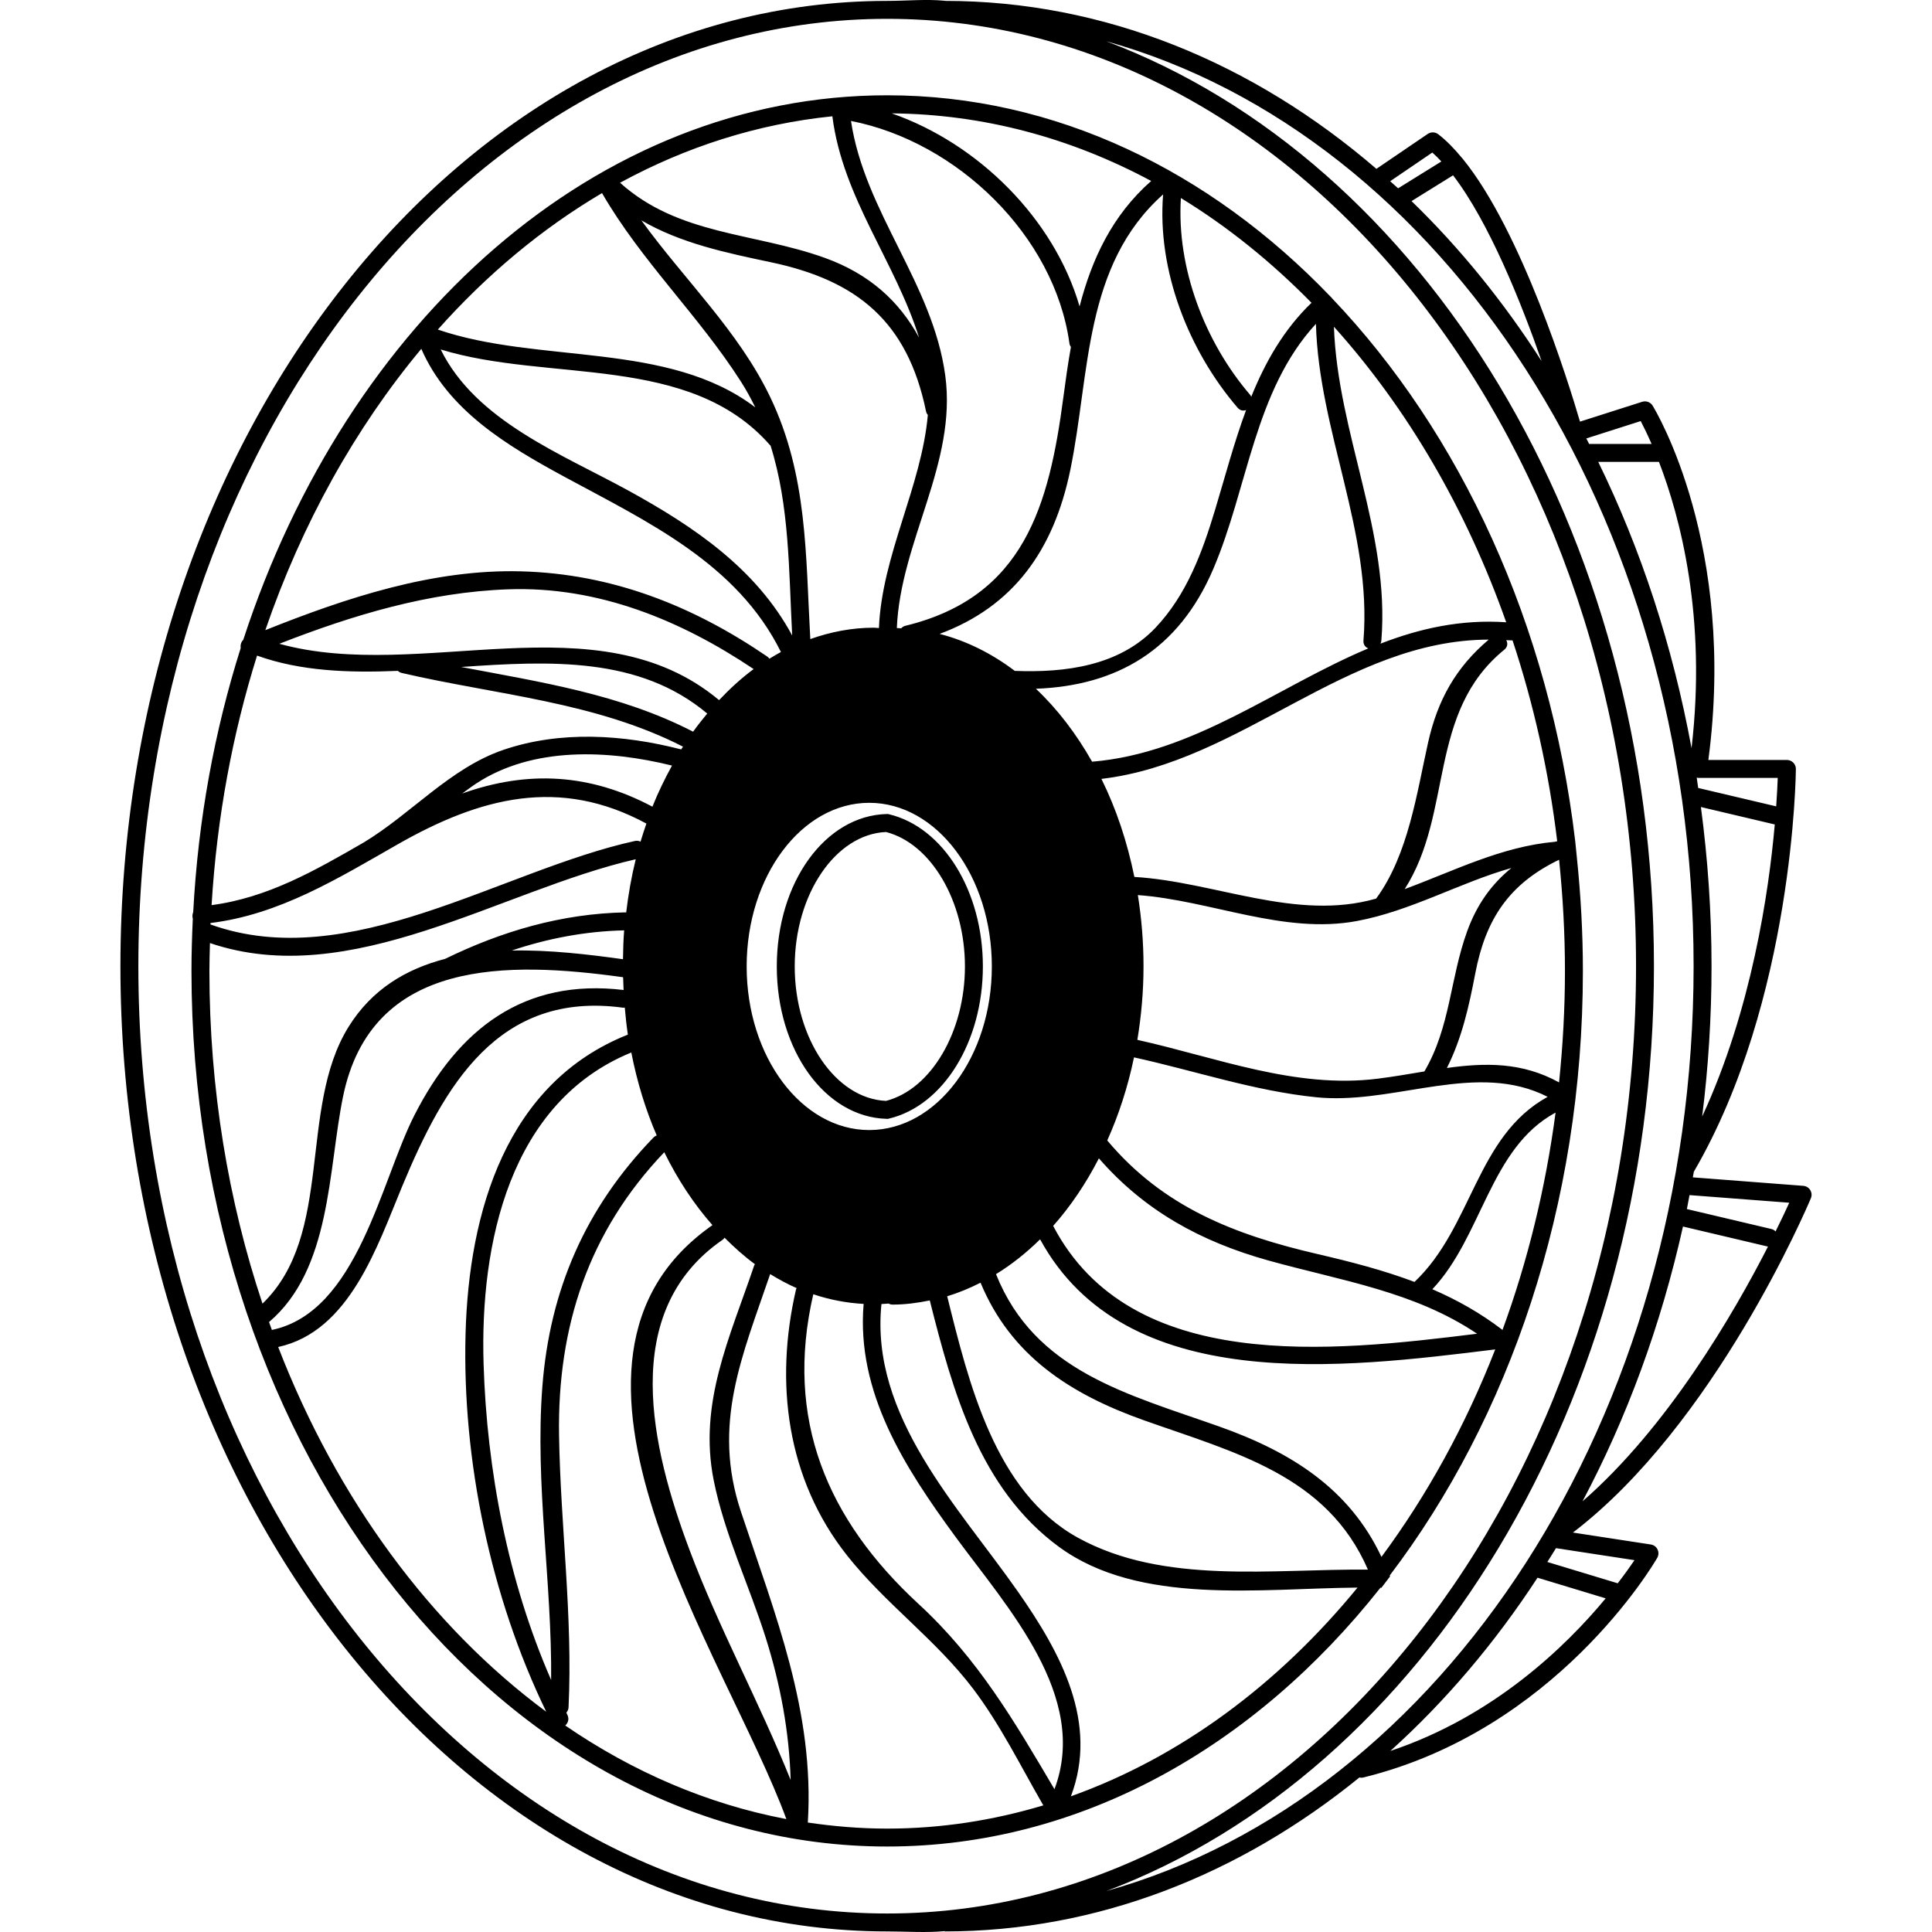 <?xml version="1.0" encoding="iso-8859-1"?>
<!-- Uploaded to: SVG Repo, www.svgrepo.com, Generator: SVG Repo Mixer Tools -->
<!DOCTYPE svg PUBLIC "-//W3C//DTD SVG 1.1//EN" "http://www.w3.org/Graphics/SVG/1.1/DTD/svg11.dtd">
<svg fill="#000000" version="1.1" id="Capa_1" xmlns="http://www.w3.org/2000/svg" xmlns:xlink="http://www.w3.org/1999/xlink" 
	 width="800px" height="800px" viewBox="0 0 514.942 514.942"
	 xml:space="preserve">
<g>
	<path d="M482.657,319.373c0.299-0.705,0.238-1.512-0.164-2.17c-0.4-0.663-1.096-1.083-1.861-1.139l-29.44-2.259
		c0.094-0.505,0.191-1.004,0.275-1.508c26.677-45.742,27.195-106.734,27.195-107.345c0.005-0.635-0.252-1.241-0.7-1.692
		c-0.448-0.448-1.06-0.702-1.689-0.702h-20.937c7.542-57.135-13.927-92.924-14.86-94.443c-0.573-0.938-1.717-1.349-2.763-1.029
		l-16.591,5.295c-3.039-10.375-15.565-50.792-31.246-70.042c-0.005-0.004-0.005-0.014-0.01-0.023
		c-0.056-0.086-0.136-0.13-0.196-0.208c-2.062-2.504-4.177-4.676-6.333-6.331c-0.812-0.625-1.937-0.655-2.796-0.082l-13.684,9.311
		C334.066,16.781,294.452,0.236,251.812,0.236V0.203c-5.075-0.478-10.179,0.038-15.35,0.038
		c-112.691,0-204.365,115.41-204.365,257.275c0,141.86,91.678,257.272,204.365,257.272c5.171,0,10.274,0.397,15.35-0.084v0.084
		c40.709,0,78.634-15.121,110.528-41.042c0.158,0.033,0.312,0.079,0.485,0.079c0.187,0,0.378-0.019,0.569-0.069
		c51.23-12.583,77.23-56.663,78.313-58.535c0.396-0.686,0.43-1.521,0.084-2.23c-0.336-0.714-1.008-1.214-1.792-1.33l-20.759-3.184
		C457.021,379.63,481.603,321.884,482.657,319.373z M476.897,320.568c-0.83,1.834-2.081,4.484-3.64,7.645
		c-0.304-0.294-0.653-0.532-1.088-0.635l-22.556-5.325c0.252-1.228,0.462-2.483,0.7-3.72L476.897,320.568z M453.684,297.592
		c1.634-13.063,2.497-26.443,2.497-40.076c0-14.454-0.999-28.609-2.833-42.417l19.686,4.646
		C471.456,237.728,466.854,269.169,453.684,297.592z M452.597,207.333h21.23c-0.061,1.701-0.187,4.345-0.411,7.588l-20.792-4.903
		c-0.135-0.917-0.247-1.85-0.392-2.763C452.358,207.274,452.471,207.333,452.597,207.333z M442.165,123.102
		c5.647,14.629,12.77,41.411,8.686,76.302c-5.035-27.344-13.502-53.046-24.87-76.302H442.165z M437.303,112.234
		c0.681,1.281,1.708,3.374,2.902,6.088h-16.656c-0.248-0.487-0.49-0.98-0.742-1.463L437.303,112.234z M387.29,46.727
		c9.591,12.522,18.117,33.815,23.597,49.515c-10.184-15.875-21.818-30.189-34.667-42.643L387.29,46.727z M381.755,40.658
		c0.812,0.711,1.615,1.523,2.418,2.38l-11.528,7.155c-0.7-0.646-1.409-1.263-2.114-1.893L381.755,40.658z M236.462,510.01
		c-110.048,0-199.585-113.271-199.585-252.494C36.876,118.29,126.41,5.02,236.462,5.02c110.052,0,199.595,113.27,199.595,252.496
		C436.057,396.739,346.514,510.01,236.462,510.01z M370.577,466.689c14.622-13.189,27.82-28.698,39.223-46.176l18.168,5.502
		C417.388,438.785,398.136,457.495,370.577,466.689z M435.646,415.837c-1.05,1.559-2.571,3.691-4.467,6.161l-18.762-5.681
		c0.771-1.228,1.555-2.44,2.306-3.682L435.646,415.837z M294.863,504.031c84.315-31.718,145.968-130.198,145.968-246.516
		c0-116.32-61.652-214.802-145.968-246.518c89.421,24.98,156.538,125.993,156.538,246.518
		C451.401,378.038,384.284,479.048,294.863,504.031z M421.784,400.165c11.812-22.22,20.904-46.895,26.784-73.255l22.515,5.316
		c0.051,0.009,0.098,0.009,0.149,0.014C462.075,350.157,444.494,380.386,421.784,400.165z M236.338,298.208l0.311,0.005l0.306-0.07
		c14.496-3.463,25.013-20.512,25.013-40.557c0-20.045-10.517-37.097-25.013-40.557l-0.306-0.07l-0.311,0.004
		c-16.431,0.429-29.295,18.269-29.295,40.623C207.043,279.937,219.912,297.778,236.338,298.208z M236.151,221.756
		c12.015,3.087,21.037,18.414,21.037,35.833c0,17.423-9.021,32.749-21.037,35.834c-13.443-0.593-24.33-16.572-24.33-35.834
		C211.822,238.329,222.708,222.349,236.151,221.756z M421.892,258.78c0-10.251-0.578-20.332-1.605-30.238l-0.438-4.35
		c-6.856-57.855-30.645-108.834-64.808-144.682c-0.13-0.187-0.279-0.348-0.457-0.497c-32.1-33.467-73.273-53.615-118.121-53.615
		c-77.441,0-143.907,60.082-171.623,145.13c-0.611,0.602-0.798,1.444-0.697,2.229c-6.963,22.017-11.336,45.658-12.646,70.356
		c-0.233,0.574-0.271,1.211-0.105,1.783c-0.215,4.599-0.357,9.222-0.357,13.884c0,128.686,83.179,233.378,185.428,233.378
		c51.335,0,97.861-26.402,131.469-68.971c0.089,0,0.178,0,0.262,0l2.306-3.024c-0.028-0.084-0.075-0.145-0.103-0.229
		C402.257,378.01,421.892,321.244,421.892,258.78z M400.47,354.47c-5.918-4.536-12.177-8.032-18.701-10.847
		c13.344-14.095,15.317-37.611,32.843-47.086C411.923,316.876,407.116,336.306,400.47,354.47z M379.646,285.574
		c-4.061,0.672-8.195,1.4-12.438,1.932c-21.927,2.754-42.924-5.656-64.065-10.352c1.046-6.328,1.643-12.886,1.643-19.634
		c0-6.506-0.536-12.839-1.512-18.951c19.387,1.405,38.886,10.557,58.38,6.914c14.478-2.705,27.308-10.198,41.183-14.136
		c-5.241,4.268-9.161,9.635-11.779,16.836C386.45,260.871,386.608,273.691,379.646,285.574z M382.927,289.457
		c10.206-1.438,20.203-1.886,29.574,2.885c-19.098,10.515-19.984,34.652-35.488,49.335c-8.209-3.099-16.811-5.334-25.706-7.397
		c-22.28-5.152-41.309-12.582-56.183-30.308c3.071-6.852,5.489-14.271,7.127-22.146c16.228,3.557,32.002,8.952,48.612,10.632
		c9.46,0.957,19.112-0.994,28.628-2.487L382.927,289.457z M302.349,233.732c-1.908-9.399-4.867-18.218-8.783-26.131
		c37.374-4.417,65.11-37.014,103.227-37.124c-8.765,7.411-13.623,16.12-16.148,27.384c-3.015,13.434-5.269,29.969-13.86,41.644
		C345.445,245.629,323.775,234.985,302.349,233.732z M338.099,335.969c19.406,5.405,38.803,8.224,55.595,19.514
		c-38.979,4.845-92.306,10.762-112.99-28.74c4.644-5.227,8.737-11.289,12.186-18.006
		C305.052,322.701,320.056,330.943,338.099,335.969z M417.112,258.78c0,10.081-0.569,19.989-1.572,29.72
		c-9.824-5.441-19.645-5.264-29.893-3.85c3.985-7.916,5.861-16.307,7.561-25.193c2.763-14.507,9.04-23.888,22.341-30.308
		C416.548,238.856,417.112,248.734,417.112,258.78z M403.148,170.691c5.601,16.918,9.656,34.854,11.901,53.536
		c-0.196,0.033-0.393,0.056-0.598,0.138c-14.3,1.272-26.729,7.685-40.053,12.608c13.03-20.365,5.983-47.056,26.537-63.797
		c0.947-0.77,0.971-1.75,0.527-2.548C402.033,170.673,402.579,170.641,403.148,170.691z M401.454,165.854
		c-12.083-0.817-23.06,1.654-33.514,5.703c0.121-0.259,0.219-0.537,0.242-0.866c2.315-28.693-11.648-55.202-12.647-83.61
		C374.997,108.722,390.753,135.546,401.454,165.854z M363.408,170.691c-0.089,1.127,0.5,1.825,1.293,2.126
		c-24.39,10.242-46.325,27.921-73.623,30.201c-4.224-7.469-9.255-14.05-14.977-19.443c21.515-0.798,37.972-10.284,47.203-31.757
		c9.343-21.73,10.986-47.655,27.433-65.502C351.508,115.016,365.737,141.812,363.408,170.691z M314.745,52.783
		c12.471,7.617,24.129,17.037,34.816,27.923c-7.393,7.113-12.312,15.761-16.06,25.043c-0.089-0.158-0.136-0.317-0.267-0.469
		C321.144,91.202,313.568,71.493,314.745,52.783z M329.856,108.664c0.691,0.803,1.531,0.898,2.269,0.625
		c-3.229,8.718-5.628,17.861-8.289,26.672c-3.411,11.318-7.588,22.633-15.858,31.351c-9.675,10.209-24.101,12.021-37.505,11.5
		c-6.148-4.651-12.888-8.016-20.033-9.857c19.544-7.267,30.385-22.15,34.828-43.679c5.312-25.732,3.478-54.525,24.74-73.46
		C308.379,72.072,316.784,93.438,329.856,108.664z M74.446,171.59c19.632-7.661,39.806-13.777,61.052-14.519
		c23.873-0.835,45.88,8.186,65.375,21.258c-3.255,2.399-6.315,5.209-9.215,8.277C159.193,159.495,112.252,182.009,74.446,171.59z
		 M188.503,190.186c-1.295,1.557-2.56,3.148-3.767,4.835c-19.396-10.02-40.66-13.217-61.82-17.247
		C146.781,176.12,170.406,175.002,188.503,190.186z M231.683,213.977c18.017,0,32.674,19.56,32.674,43.609
		c0,24.049-14.657,43.609-32.674,43.609c-18.018,0-32.674-19.561-32.674-43.609C199.008,233.536,213.665,213.977,231.683,213.977z
		 M205.37,118.742c5.089,16.153,4.861,33.335,5.773,50.636c-9.626-17.84-26.185-29.034-43.695-38.644
		c-17.674-9.698-40.613-18.53-49.989-37.589c28.894,8.852,66.28,0.994,87.753,25.473
		C205.255,118.677,205.311,118.691,205.37,118.742z M170.95,58.738c10.443,6.072,22.313,8.587,34.539,11.164
		c23.035,4.863,36.392,15.838,41.32,39.693c0.091,0.427,0.269,0.747,0.488,1.008c-1.683,19.056-12.253,37.407-13.033,56.796
		c-0.465-0.028-0.913-0.096-1.382-0.096c-5.85,0-11.493,1.118-16.909,3.029c-1.26-22.437-0.707-43.59-10.639-64.401
		C196.92,88.299,182.363,74.531,170.95,58.738z M306.829,48.237c-10.426,9.171-15.821,20.836-19.088,33.435
		c-6.758-23.331-26.992-43.418-50.062-51.452C262.182,30.425,285.548,36.805,306.829,48.237z M285.034,91.478
		c0.056,0.422,0.205,0.742,0.401,0.999c-0.784,4.417-1.419,8.891-2.007,13.359c-3.817,28.88-10.44,53.263-42.125,60.961
		c-0.497,0.119-0.842,0.374-1.115,0.67c-0.385-0.021-0.763-0.072-1.15-0.082c0.945-23.041,16.066-43.915,12.909-67.271
		c-3.333-24.621-21.478-43.523-25.13-67.874C255.058,37.743,281.039,62.779,285.034,91.478z M221.852,30.994
		c2.758,21.739,16.689,38.571,23.111,58.992c-5.246-9.673-13.222-16.974-25.151-21.266c-18.811-6.763-38.944-5.974-54.548-20.01
		C182.874,39.122,201.914,33.02,221.852,30.994z M160.46,51.466c10.485,18.157,25.839,32.695,37.084,50.339
		c1.419,2.226,2.64,4.487,3.757,6.767c-23.251-17.684-57.608-11.493-84.605-20.731C129.739,73.189,144.464,60.896,160.46,51.466z
		 M112.292,92.98c7.164,16.415,22.825,25.795,38.161,34.107c22.131,11.985,45.975,23.042,57.689,46.692
		c-1.038,0.56-2.056,1.167-3.068,1.792c-0.159-0.201-0.315-0.401-0.56-0.569c-19.886-13.577-41.392-22.068-65.617-22.72
		c-23.445-0.63-46.573,7.036-68.179,15.675C80.497,139.495,94.727,114.045,112.292,92.98z M68.515,174.74
		c11.595,4.161,24.406,4.621,37.535,4.067c0.269,0.248,0.593,0.458,1.043,0.562c25.281,5.869,51.555,7.666,74.953,19.646
		c-0.156,0.25-0.334,0.479-0.49,0.728c-15.403-3.972-32.188-5.071-47.42,0.133c-14.155,4.842-24.53,17.038-37.189,24.67
		c-12.813,7.397-25.578,14.748-40.552,16.699C57.801,217.927,61.971,195.591,68.515,174.74z M179.112,204.05
		c-1.911,3.484-3.689,7.115-5.218,10.958c-16.703-8.851-33.248-9.74-50.708-3.507c1.239-0.889,2.438-1.811,3.715-2.653
		C142.042,198.906,162.131,199.863,179.112,204.05z M56.109,246.014c18.365-2.231,33.969-11.89,49.835-20.941
		c22.127-12.622,43.217-18.063,66.343-5.563c-0.549,1.587-1.078,3.183-1.562,4.819c-0.432-0.201-0.924-0.311-1.5-0.182
		c-35.661,7.838-76.074,35.577-113.137,22.246C56.088,246.263,56.104,246.14,56.109,246.014z M55.813,258.78
		c0-2.487,0.084-4.952,0.147-7.423c37.607,12.758,77.396-14.064,113.489-22.341c-1.136,4.579-1.974,9.33-2.553,14.202
		c-0.086-0.009-0.143-0.042-0.229-0.042c-17.014,0.346-32.889,5.003-48.05,12.403c-10.347,2.684-19.513,8.083-25.753,18.169
		c-13.439,21.711-3.781,55.249-22.901,73.712C60.854,320.181,55.813,290.213,55.813,258.78z M166.357,247.969
		c-0.201,2.529-0.273,5.104-0.311,7.694c-9.262-1.288-19.543-2.509-29.636-2.32C145.997,250.125,155.919,248.219,166.357,247.969z
		 M71.707,352.369c16.594-14.09,15.709-40.398,19.709-60.019c7.565-37.104,44.16-36.118,74.664-31.886
		c0.028,1.139,0.073,2.273,0.128,3.402c-26.532-3.169-44.024,10.314-55.786,33.439c-8.96,17.623-15.163,52.436-37.959,57.168
		C72.204,353.779,71.961,353.074,71.707,352.369z M74.146,359.02c19.053-4.148,26.437-26.938,33.057-42.853
		c11.149-26.794,25.548-52.094,58.831-47.586c0.175,0.023,0.324-0.019,0.492-0.027c0.219,2.422,0.462,4.844,0.821,7.206
		c-32.482,12.899-42.391,47.328-43.261,79.732c-0.908,33.761,6.686,70.164,21.501,100.743
		C114.858,433.497,89.873,399.643,74.146,359.02z M128.89,363.473c-0.976-31.928,6.886-69.675,39.374-82.948
		c1.533,7.841,3.813,15.252,6.768,22.104c-0.306,0.116-0.611,0.303-0.894,0.593c-18.081,18.71-27.608,40.538-29.587,66.412
		c-1.993,26.005,2.585,52.066,2.345,78.137C135.394,421.461,129.753,391.848,128.89,363.473z M150.662,459.908
		c0.732-0.682,1.125-1.741,0.546-2.875c-0.091-0.182-0.168-0.373-0.259-0.556c0.315-0.368,0.56-0.816,0.588-1.423
		c1.157-24.223-2.135-48.239-2.532-72.434c-0.474-29.029,7.857-54.357,28.046-75.513c3.575,7.28,7.901,13.833,12.842,19.434
		c-52.12,36.352,3.785,114.87,19.7,158.303C188.552,480.85,168.684,472.267,150.662,459.908z M183.745,413.009
		c-10.032-26.766-18.993-63.365,8.821-82.542c0.24-0.168,0.396-0.373,0.556-0.574c2.581,2.581,5.255,4.984,8.1,7.062
		c-0.072,0.126-0.168,0.224-0.22,0.378c-6.485,19.158-14.867,36.623-10.788,57.153c2.873,14.435,9.511,28.161,13.917,42.162
		c3.895,12.382,6.228,24.969,6.602,37.775C202.42,453.706,191.585,433.936,183.745,413.009z M236.462,487.383
		c-7.16,0-14.209-0.588-21.151-1.619c1.825-29.533-8.69-55.338-17.838-82.896c-7.731-23.293,0.327-41.364,7.801-63.281
		c2.289,1.405,4.634,2.68,7.059,3.738c-0.054,0.126-0.14,0.225-0.173,0.379c-5.731,24.786-2.527,50.492,13.625,70.893
		c10.169,12.839,23.618,22.383,33.549,35.475c7.297,9.618,12.701,20.67,18.745,31.12
		C264.712,485.199,250.785,487.383,236.462,487.383z M281.049,476.883c-10.65-18.048-20.381-34.774-36.177-49.331
		c-24.486-22.57-35.78-49.346-28.105-82.584c0,0,0,0,0-0.005c4.326,1.446,8.809,2.324,13.42,2.571
		c-1.983,23.56,10.907,43.534,24.435,62.007C268.484,428.476,290.369,452.138,281.049,476.883z M285.436,478.772
		c7.384-19.541-2.558-38.036-14.16-54.596c-15.917-22.724-39.397-46.717-36.342-76.601c0.63-0.051,1.265-0.079,1.893-0.131
		c0.32,0.164,0.667,0.275,1.05,0.275c3.383,0,6.686-0.447,9.94-1.11c6.124,24.311,13.306,50.218,34.464,65.703
		c21.385,15.653,53.719,11.033,79.546,10.832C340.656,449.006,314.53,468.389,285.436,478.772z M287.33,409.868
		c-22.161-12.187-29.167-41.411-34.872-64.369c3.052-0.919,6.007-2.155,8.889-3.621c8.071,19.434,23.818,29.669,43.556,36.679
		c24.189,8.592,48.804,14.622,59.696,39.801C339.145,418.109,310.246,422.469,287.33,409.868z M324.956,380.209
		c-24.343-8.621-49.14-14.688-59.486-40.608c4.168-2.558,8.093-5.681,11.752-9.283c22.747,41.719,80.722,34.35,121.307,29.342
		c-7.934,20.325-18.197,38.933-30.326,55.305C359.638,396.781,344.134,387.004,324.956,380.209z"/>
</g>
</svg>